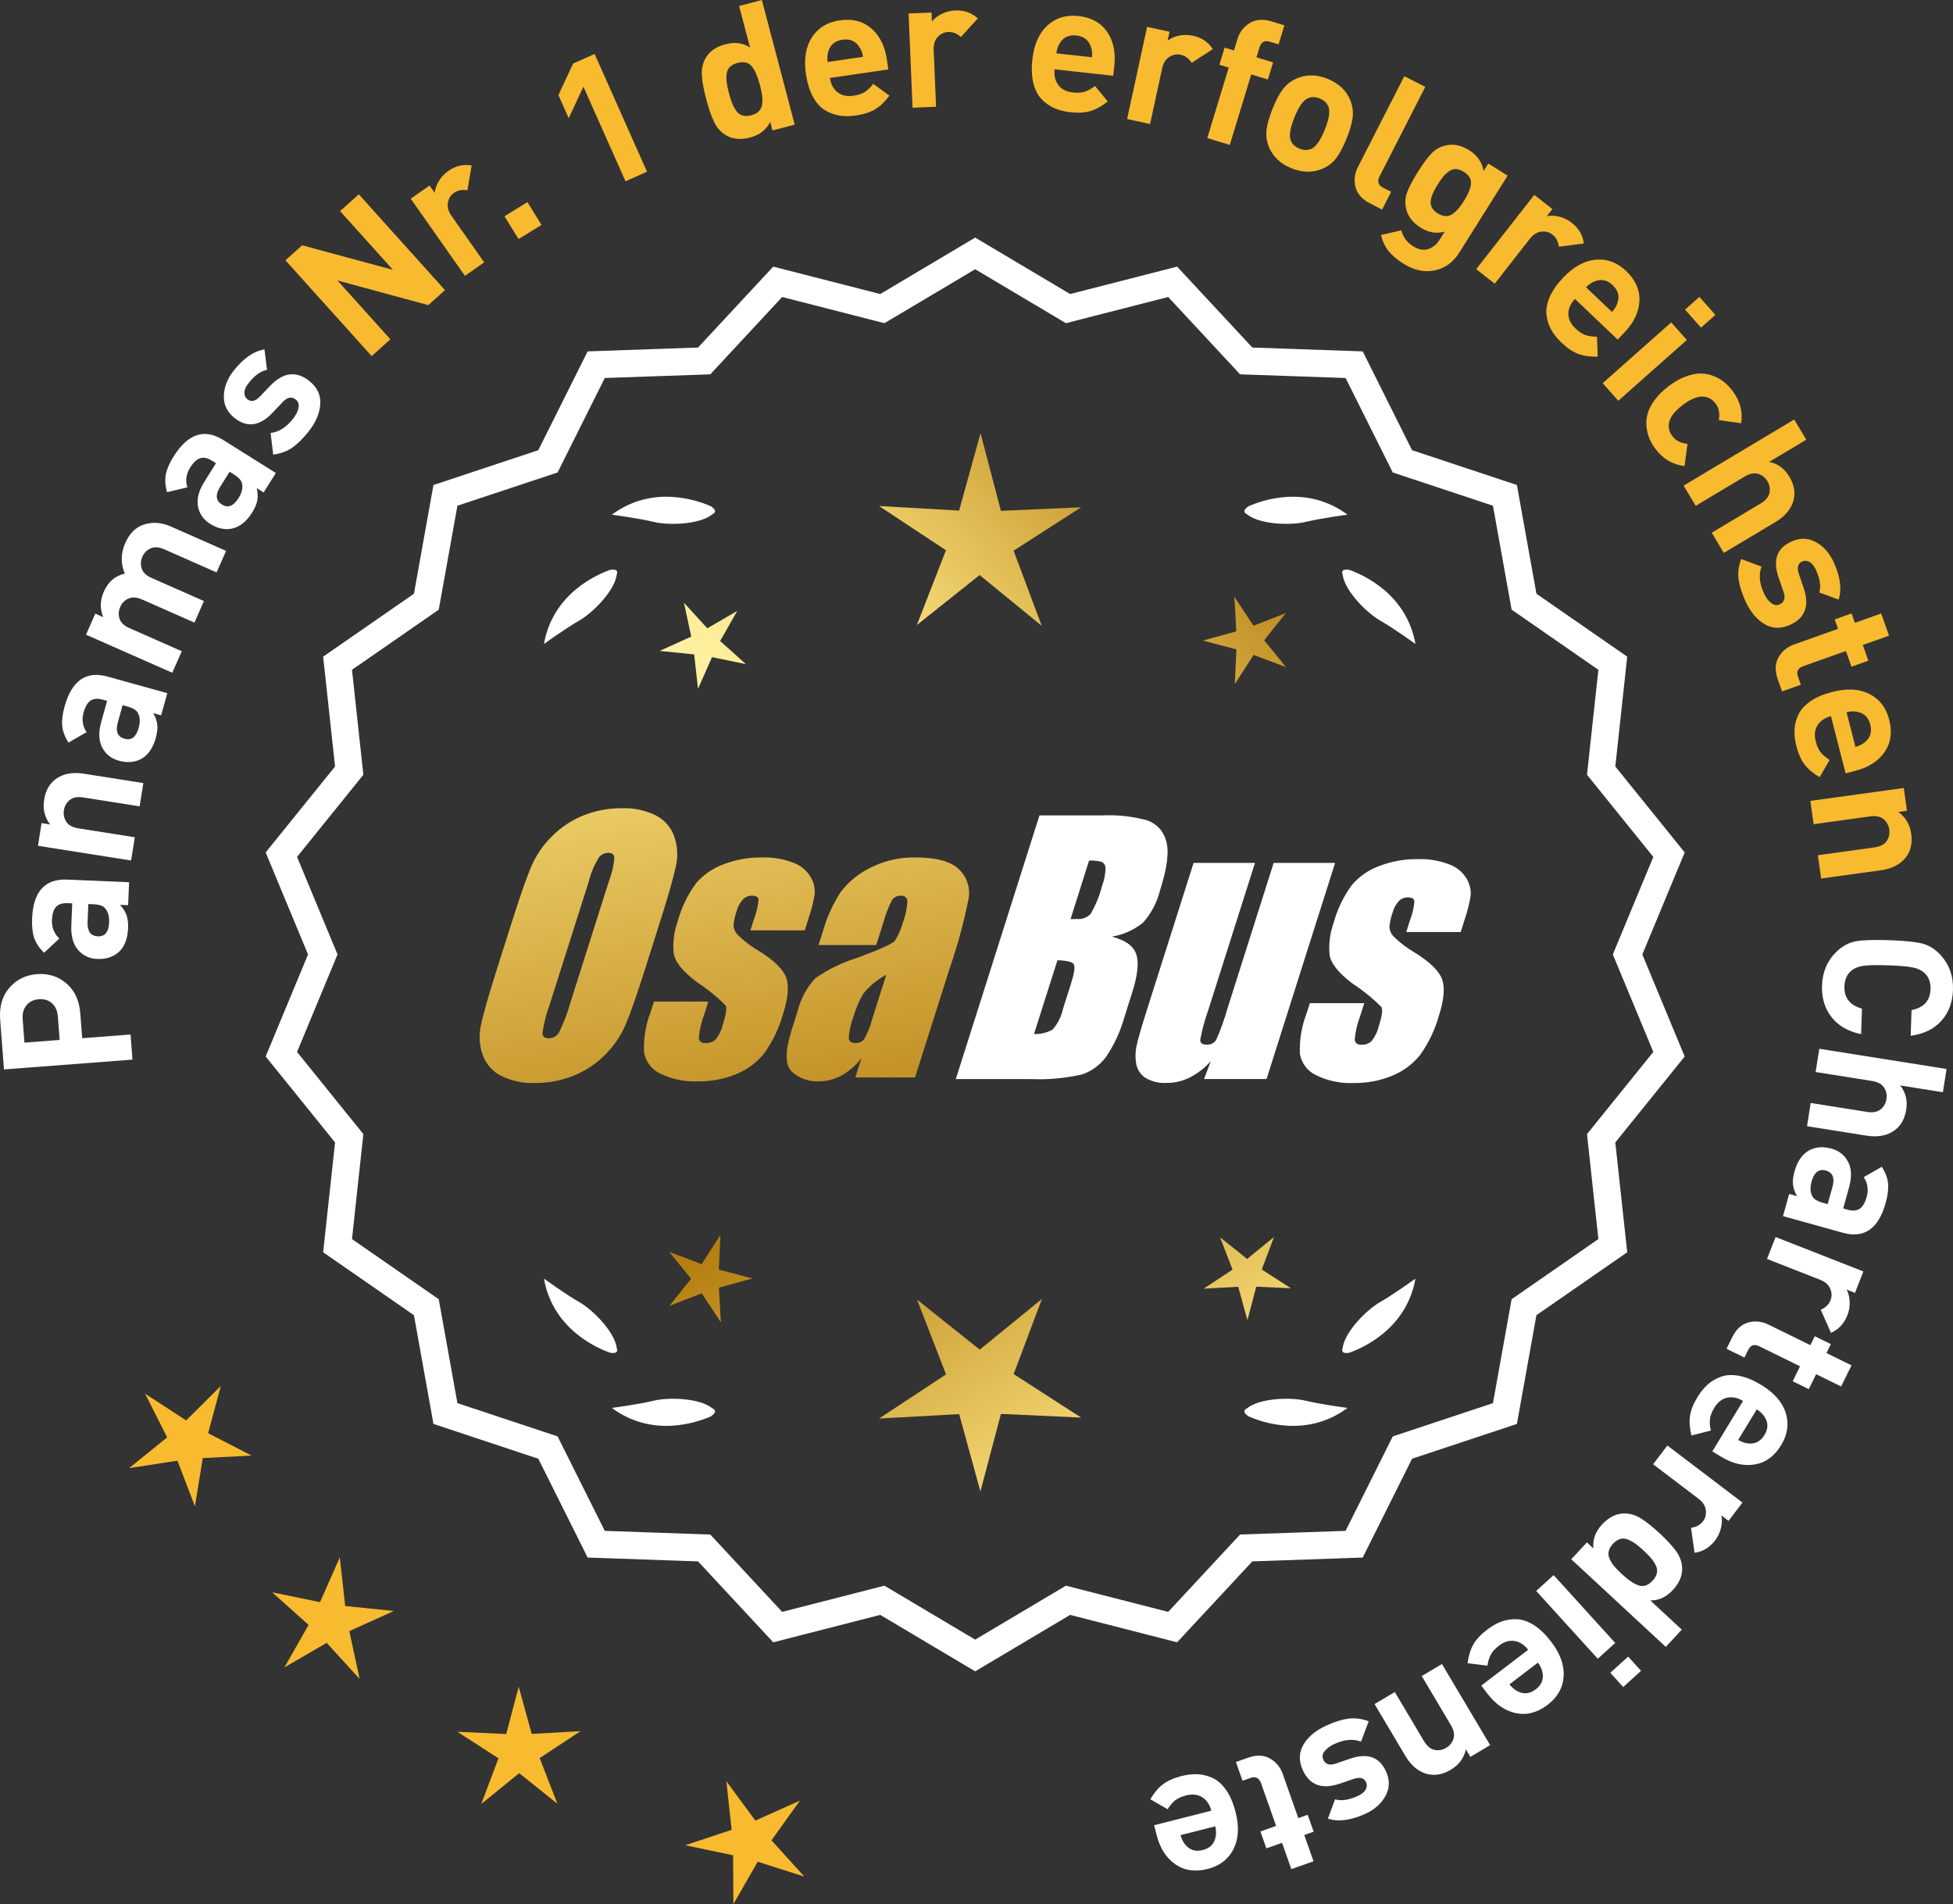 <?xml version="1.0" encoding="UTF-8"?>
<svg xmlns="http://www.w3.org/2000/svg" xmlns:xlink="http://www.w3.org/1999/xlink" id="Layer_2" data-name="Layer 2" viewBox="0 0 172.647 168.31">
  <rect x="0" y="0" width="172.647" height="168.31" fill="#333333" stroke="none"/>
  <defs>
    <style>
      .cls-1 {
        fill: url(#linear-gradient-8);
      }

      .cls-2 {
        fill: url(#linear-gradient-7);
      }

      .cls-3 {
        fill: url(#linear-gradient-5);
      }

      .cls-4 {
        fill: url(#linear-gradient-6);
      }

      .cls-5 {
        fill: url(#linear-gradient-9);
      }

      .cls-6 {
        fill: url(#linear-gradient-4);
      }

      .cls-7 {
        fill: url(#linear-gradient-3);
      }

      .cls-8 {
        fill: url(#linear-gradient-2);
      }

      .cls-9 {
        fill: url(#linear-gradient);
      }

      .cls-10 {
        fill: #f8ba2f;
      }

      .cls-11 {
        stroke: #fff;
        stroke-miterlimit: 10;
        stroke-width: .622px;
      }

      .cls-11, .cls-12 {
        fill: #fff;
      }
    </style>
    <linearGradient id="linear-gradient" x1="112.56" y1="193.99" x2="61.135" y2="111.471" gradientUnits="userSpaceOnUse">
      <stop offset="0" stop-color="#f9df7b"></stop>
      <stop offset=".279" stop-color="#b57e10"></stop>
      <stop offset=".323" stop-color="#c89d38"></stop>
      <stop offset=".417" stop-color="#efda86"></stop>
      <stop offset=".46" stop-color="#fff3a6"></stop>
      <stop offset=".642" stop-color="#f9df7b"></stop>
      <stop offset="1" stop-color="#b57e10"></stop>
    </linearGradient>
    <linearGradient id="linear-gradient-2" x1="125.808" y1="185.734" x2="74.383" y2="103.215" xlink:href="#linear-gradient"></linearGradient>
    <linearGradient id="linear-gradient-3" x1="147.335" y1="172.319" x2="95.91" y2="89.8" xlink:href="#linear-gradient"></linearGradient>
    <linearGradient id="linear-gradient-4" x1="47.123" y1="61.94" x2="78.815" y2="232.958" gradientUnits="userSpaceOnUse">
      <stop offset="0" stop-color="#f9df7b"></stop>
      <stop offset=".279" stop-color="#b57e10"></stop>
      <stop offset=".284" stop-color="#e5c25b"></stop>
      <stop offset=".286" stop-color="#f9df7b"></stop>
      <stop offset=".46" stop-color="#fff3a6"></stop>
      <stop offset=".642" stop-color="#f9df7b"></stop>
      <stop offset="1" stop-color="#b57e10"></stop>
    </linearGradient>
    <linearGradient id="linear-gradient-5" x1="59.631" y1="59.622" x2="91.323" y2="230.641" xlink:href="#linear-gradient-4"></linearGradient>
    <linearGradient id="linear-gradient-6" x1="72.256" y1="57.282" x2="103.948" y2="228.301" xlink:href="#linear-gradient-4"></linearGradient>
    <linearGradient id="linear-gradient-7" x1="51.57" y1="111.341" x2="117.346" y2="50.348" xlink:href="#linear-gradient"></linearGradient>
    <linearGradient id="linear-gradient-8" x1="29.35" y1="87.379" x2="95.127" y2="26.387" xlink:href="#linear-gradient"></linearGradient>
    <linearGradient id="linear-gradient-9" x1="36.406" y1="94.988" x2="102.183" y2="33.996" xlink:href="#linear-gradient"></linearGradient>
  </defs>
  <g id="Layer_1-2" data-name="Layer 1">
    <g>
      <g>
        <polygon class="cls-10" points="19.522 122.508 16.453 125.55 12.831 123.194 14.776 127.052 11.415 129.769 15.686 129.111 17.231 133.147 17.925 128.882 22.241 128.66 18.399 126.681 19.522 122.508"></polygon>
        <polygon class="cls-10" points="30.517 141.958 30.037 137.663 28.292 141.616 24.059 140.746 27.28 143.627 25.144 147.384 28.879 145.211 31.792 148.404 30.88 144.18 34.816 142.396 30.517 141.958"></polygon>
        <polygon class="cls-10" points="47.002 153.261 45.856 149.094 44.75 153.272 40.434 153.074 44.065 155.416 42.543 159.46 45.893 156.73 49.269 159.428 47.708 155.398 51.316 153.021 47.002 153.261"></polygon>
        <polygon class="cls-10" points="68.199 162.668 70.717 159.155 66.774 160.925 64.212 157.445 64.677 161.741 60.575 163.103 64.805 163.989 64.833 168.31 66.982 164.561 71.1 165.871 68.199 162.668"></polygon>
      </g>
      <path class="cls-11" d="M86.207,147.369l-8.345-4.961-9.405,2.409-6.61-7.111-9.703-.338-4.338-8.685-9.214-3.058-1.716-9.556-7.98-5.53,1.046-9.652-6.098-7.554,3.723-8.967-3.723-8.967,6.098-7.554-1.046-9.652,7.98-5.53,1.716-9.556,9.214-3.058,4.338-8.685,9.703-.338,6.61-7.111,9.405,2.409,8.345-4.961,8.345,4.961,9.405-2.409,6.61,7.111,9.703.338,4.338,8.685,9.214,3.058,1.716,9.556,7.98,5.53-1.046,9.652,6.098,7.554-3.723,8.967,3.723,8.967-6.098,7.554,1.046,9.652-7.98,5.53-1.716,9.556-9.214,3.058-4.338,8.685-9.703.338-6.61,7.111-9.405-2.409-8.345,4.961ZM78.137,140.493l8.07,4.797,8.07-4.797,9.095,2.329,6.392-6.877,9.383-.327,4.195-8.399,8.91-2.957,1.659-9.241,7.716-5.348-1.011-9.334,5.897-7.305-3.6-8.671,3.6-8.671-5.897-7.305,1.011-9.334-7.716-5.348-1.659-9.241-8.91-2.957-4.195-8.399-9.383-.327-6.392-6.877-9.095,2.329-8.07-4.797-8.07,4.797-9.095-2.329-6.392,6.877-9.383.327-4.195,8.399-8.91,2.957-1.659,9.241-7.716,5.348,1.011,9.334-5.897,7.305,3.6,8.671-3.6,8.671,5.897,7.305-1.011,9.334,7.716,5.348,1.659,9.241,8.91,2.957,4.195,8.399,9.383.327,6.392,6.877,9.095-2.329Z"></path>
      <g>
        <polygon class="cls-9" points="63.546 112.22 63.686 109.159 62.026 111.734 59.158 110.655 61.094 113.03 59.181 115.424 62.038 114.317 63.724 116.876 63.554 113.816 66.508 113.004 63.546 112.22"></polygon>
        <polygon class="cls-8" points="92.107 114.816 86.608 119.297 81.066 114.869 83.629 121.484 77.705 125.387 84.788 124.993 86.669 131.833 88.484 124.975 95.57 125.3 89.608 121.455 92.107 114.816"></polygon>
        <polygon class="cls-7" points="111.542 112.21 112.622 109.342 110.246 111.278 107.852 109.365 108.96 112.222 106.401 113.908 109.46 113.738 110.273 116.693 111.056 113.73 114.117 113.871 111.542 112.21"></polygon>
      </g>
      <g>
        <path class="cls-12" d="M110.216,124.494c-.114.057-.184.124-.207.201-.001.001-.002.002-.003.003.001 0.0.001 0.0.002.001-.036.131.066.291.35.488,1.179.524,5.149,1.947,8.764-.74,0,0-2.348-.308-3.726-.643-1.249-.304-4.027-.256-5.179.691Z"></path>
        <path class="cls-12" d="M118.675,119.456c0.0.001-0.0.003,0,.004.001-0.0.001-0.0.002-.001.063.12.248.166.589.115,1.217-.428,5.08-2.121,5.862-6.557,0,0-1.918,1.389-3.15,2.091-1.117.637-3.103,2.579-3.29,4.059-.043.12-.049.217-.013.288Z"></path>
      </g>
      <g>
        <path class="cls-12" d="M62.996,124.494c.114.057.184.124.207.201.001.001.002.002.003.003-.001 0-.001 0-.002.001.036.131-.066.291-.35.488-1.179.524-5.149,1.947-8.764-.74,0,0,2.348-.308,3.726-.643,1.249-.304,4.027-.256,5.179.691Z"></path>
        <path class="cls-12" d="M54.537,119.456c-0.0.001 0.0.003,0,.004-.001-0-.001-0-.002-.001-.063.12-.248.166-.589.115-1.217-.428-5.08-2.121-5.862-6.557,0,0,1.918,1.389,3.15,2.091,1.117.637,3.103,2.579,3.29,4.059.043.12.049.217.013.288Z"></path>
      </g>
      <g>
        <path class="cls-12" d="M62.996,45.447c.114-.057.184-.124.207-.201.001-.001.002-.002.003-.003-.001-0-.001-0-.002-.001.036-.131-.066-.291-.35-.488-1.179-.524-5.149-1.947-8.764.74,0,0,2.348.308,3.726.643,1.249.304,4.027.256,5.179-.691Z"></path>
        <path class="cls-12" d="M54.537,50.485c-0-.001 0-.003,0-.004-.001 0-.001 0-.002.001-.063-.12-.248-.166-.589-.115-1.217.428-5.08,2.121-5.862,6.557,0,0,1.918-1.389,3.15-2.091,1.117-.637,3.103-2.579,3.29-4.059.043-.12.049-.217.013-.288Z"></path>
      </g>
      <g>
        <path class="cls-12" d="M110.216,45.447c-.114-.057-.184-.124-.207-.201-.001-.001-.002-.002-.003-.003.001-0.0.001-0.0.002-.001-.036-.131.066-.291.35-.488,1.179-.524,5.149-1.947,8.764.74,0,0-2.348.308-3.726.643-1.249.304-4.027.256-5.179-.691Z"></path>
        <path class="cls-12" d="M118.675,50.485c0-.001-0-.003,0-.004.001 0.0.001 0.0.002.001.063-.12.248-.166.589-.115,1.217.428,5.08,2.121,5.862,6.557,0,0-1.918-1.389-3.15-2.091-1.117-.637-3.103-2.579-3.29-4.059-.043-.12-.049-.217-.013-.288Z"></path>
      </g>
      <g id="Group_4" data-name="Group 4">
        <g id="Group_1" data-name="Group 1">
          <path id="Path_1" data-name="Path 1" class="cls-6" d="M57.049,85.577c-.743,2.341-1.321,3.999-1.734,4.975-.429.998-1.045,1.904-1.814,2.67-.793.803-1.741,1.435-2.787,1.858-1.09.438-2.256.658-3.431.648-1.017.039-2.027-.171-2.945-.611-.769-.376-1.363-1.035-1.657-1.839-.308-.854-.365-1.778-.165-2.663.198-.958.677-2.638,1.438-5.039l1.265-3.987c.743-2.341,1.321-3.999,1.734-4.975.429-.998,1.045-1.904,1.814-2.67.793-.803,1.741-1.435,2.787-1.858,1.091-.437,2.256-.656,3.431-.646,1.017-.039,2.027.171,2.945.611.768.377,1.362,1.036,1.657,1.84.308.854.365,1.778.165,2.663-.198.958-.677,2.637-1.438,5.037l-1.266,3.986ZM53.823,77.919c.255-.669.42-1.369.49-2.082-.014-.303-.197-.454-.548-.454-.305.003-.593.136-.794.366-.426.665-.737,1.397-.922,2.166l-3.456,10.883c-.3.811-.515,1.65-.64,2.506,0,.319.194.476.565.476.383-.001.734-.212.915-.548.408-.836.739-1.708.988-2.604l3.398-10.71.003.003Z"></path>
          <path id="Path_2" data-name="Path 2" class="cls-3" d="M71.146,82.236h-4.81l.329-1.035c.208-.538.339-1.102.391-1.676-.018-.234-.216-.351-.592-.351-.295-.003-.578.115-.785.325-.254.277-.438.611-.538.973-.15.416-.25.849-.298,1.289.015.339.158.661.399.9.569.552,1.206,1.031,1.894,1.425,1.317.827,2.106,1.604,2.367,2.33.259.728.172,1.789-.271,3.182-.35,1.263-.919,2.454-1.683,3.518-.654.81-1.504,1.439-2.469,1.829-1.077.439-2.23.656-3.393.64-1.148.051-2.29-.186-3.322-.691-.755-.353-1.289-1.052-1.43-1.873-.055-1.217.143-2.433.582-3.57l.293-.922h4.808l-.384,1.21c-.246.642-.398,1.316-.454,2.001.022.307.216.461.574.461.33.02.655-.092.903-.311.308-.381.527-.826.64-1.302.289-.911.373-1.482.251-1.712-.764-.766-1.605-1.451-2.509-2.045-1.291-.958-1.987-1.829-2.088-2.612-.083-.943.039-1.893.359-2.784.329-1.218.883-2.363,1.634-3.376.659-.761,1.503-1.338,2.45-1.676,1.062-.401,2.19-.6,3.325-.589.978-.037,1.953.127,2.864.483.631.24,1.16.689,1.498,1.273.258.444.376.955.34,1.467-.114.719-.291,1.427-.53,2.114l-.348,1.111v-.008Z"></path>
          <path id="Path_3" data-name="Path 3" class="cls-4" d="M77.457,83.535h-5.095l.406-1.28c.343-1.213.869-2.366,1.559-3.42.686-.899,1.573-1.626,2.59-2.122,1.245-.636,2.629-.953,4.027-.922,1.836,0,3.11.347,3.822,1.042.696.657,1.021,1.616.867,2.561-.422,2.122-.99,4.212-1.701,6.255l-3.043,9.588h-5.279l.542-1.701c-.481.626-1.083,1.149-1.771,1.536-.626.339-1.326.515-2.038.512-.862.033-1.703-.275-2.341-.856-.611-.57-.611-1.82,0-3.75l.498-1.571c.264-1.09.8-2.096,1.558-2.923,1.131-.798,2.383-1.411,3.707-1.814,2.019-.75,3.134-1.252,3.343-1.508.313-.488.546-1.023.691-1.584.247-.621.386-1.28.41-1.948-.017-.269-.248-.473-.517-.457-.011.001-.021.002-.032.003-.317-.024-.622.121-.805.381-.322.631-.577,1.295-.761,1.979l-.638,1.997ZM78.348,86.154c-.793.427-1.493,1.009-2.056,1.712-.356.627-.637,1.293-.838,1.986-.24.612-.383,1.257-.424,1.913.033.285.223.432.582.432.297.022.586-.104.772-.337.316-.559.557-1.156.717-1.778l1.247-3.928Z"></path>
        </g>
        <g id="Group_3" data-name="Group 3">
          <path id="Path_7" data-name="Path 7" class="cls-12" d="M91.884,72.074h5.641c1.319-.059,2.639.092,3.91.446.817.29,1.437.967,1.654,1.807.278.907.098,2.367-.542,4.379-.264,1.057-.78,2.035-1.503,2.849-.794.644-1.742,1.07-2.751,1.236,1.207.319,1.928.841,2.162,1.576s.11,1.862-.373,3.376l-.684,2.162c-.345,1.246-.89,2.429-1.613,3.501-.526.72-1.258,1.262-2.1,1.554-1.523.352-3.088.492-4.649.417h-6.541l7.396-23.304h-.007ZM93.482,84.872l-2.073,6.522c.579.032,1.154-.108,1.654-.402.44-.507.747-1.115.893-1.771l.691-2.173c.318-.999.411-1.603.278-1.814-.132-.212-.611-.329-1.445-.359l.003-.004ZM96.277,76.063l-1.642,5.183c.245-.011.435-.014.57-.014.446.042.887-.119,1.2-.44.459-.785.804-1.631,1.024-2.513.188-.49.289-1.008.3-1.532.004-.229-.116-.442-.314-.556-.368-.102-.75-.144-1.131-.126l-.007-.002Z"></path>
          <path id="Path_8" data-name="Path 8" class="cls-12" d="M118.024,76.277l-6.061,19.1h-5.523l.596-1.588c-.519.596-1.147,1.088-1.851,1.449-.638.318-1.342.484-2.056.483-.66.041-1.318-.12-1.885-.461-.422-.281-.712-.723-.801-1.222-.094-.527-.084-1.068.03-1.591.114-.552.428-1.65.951-3.288l4.09-12.884h5.428l-4.126,12.997c-.313.861-.551,1.747-.713,2.648,0,.278.183.417.56.417.344.031.676-.137.856-.432.396-.901.729-1.829.995-2.776l4.079-12.854h5.428l.003.003Z"></path>
          <path id="Path_9" data-name="Path 9" class="cls-12" d="M129.125,82.382h-4.81l.329-1.035c.208-.538.339-1.102.391-1.676-.018-.234-.216-.351-.592-.351-.295-.003-.578.115-.784.325-.254.277-.438.611-.538.973-.15.416-.249.848-.297,1.287.015.339.158.661.399.9.569.553,1.205,1.032,1.893,1.426,1.317.827,2.106,1.604,2.367,2.33.259.728.172,1.789-.271,3.182-.35,1.263-.919,2.454-1.683,3.518-.654.809-1.504,1.439-2.469,1.829-1.077.439-2.23.656-3.393.64-1.148.051-2.29-.186-3.322-.691-.755-.353-1.289-1.052-1.43-1.873-.055-1.217.143-2.433.582-3.57l.293-.922h4.81l-.384,1.211c-.246.642-.398,1.316-.454,2.001.022.307.216.461.574.461.33.02.655-.092.903-.311.308-.381.527-.826.64-1.302.289-.911.373-1.482.251-1.712-.764-.766-1.605-1.451-2.509-2.045-1.291-.958-1.987-1.829-2.088-2.612-.083-.943.039-1.893.359-2.784.329-1.218.883-2.363,1.634-3.376.659-.761,1.503-1.338,2.45-1.676,1.062-.401,2.19-.6,3.325-.589.978-.037,1.953.127,2.864.483.632.239,1.163.689,1.503,1.273.258.444.376.955.34,1.467-.114.719-.291,1.427-.53,2.114l-.351,1.108-.004-.005Z"></path>
        </g>
      </g>
      <g>
        <path class="cls-12" d="M.828,87.311c.629-.728,1.443-1.129,2.443-1.206.999-.077,1.866.197,2.598.82.732.624,1.143,1.509,1.23,2.658l.166,2.186,4.276-.327.169,2.218-11.359.868-.336-4.403c-.087-1.149.184-2.086.812-2.814ZM4.601,88.683c-.306-.276-.691-.396-1.159-.361-.469.036-.835.214-1.1.534s-.377.729-.339,1.229l.158,2.074,3.111-.238-.159-2.074c-.038-.5-.21-.888-.513-1.165Z"></path>
        <path class="cls-12" d="M11.411,77.979l-.085,2.03-.719-.03c.275.3.469.604.578.913.11.309.154.698.135,1.167-.038.927-.313,1.626-.823,2.096-.499.438-1.132.641-1.9.609-.703-.029-1.271-.298-1.703-.808s-.63-1.233-.59-2.17l.081-1.935-.415-.018c-.459-.019-.797.09-1.015.326-.219.236-.338.626-.362,1.17-.026.65.191,1.193.653,1.628l-1.35,1.257c-.43-.423-.722-.86-.874-1.31s-.214-1.026-.185-1.729c.1-2.366,1.13-3.508,3.09-3.426l5.483.229ZM8.255,79.928l-.447-.019-.066,1.583c-.033.821.268,1.244.908,1.271.629.026.96-.381.996-1.224.022-.543-.094-.959-.349-1.247-.172-.221-.52-.342-1.042-.364Z"></path>
        <path class="cls-12" d="M12.671,69.218l-.325,2.055-4.979-.786c-.516-.081-.916-.007-1.201.223-.285.231-.455.53-.515.899-.061.379.01.723.211,1.029.2.307.558.501,1.074.582l4.978.786-.324,2.055-8.233-1.3.317-2.007.758.12c-.485-.627-.661-1.357-.529-2.189.128-.811.473-1.42,1.033-1.829.646-.47,1.47-.626,2.472-.468l5.264.83Z"></path>
        <path class="cls-12" d="M14.788,61.269l-.544,1.958-.694-.192c.2.354.319.695.355,1.021.037.326-.007.714-.132,1.167-.249.894-.676,1.512-1.279,1.854-.585.313-1.248.368-1.987.162-.679-.188-1.17-.58-1.476-1.174-.306-.594-.332-1.344-.082-2.248l.519-1.865-.4-.111c-.443-.122-.797-.093-1.063.087-.266.181-.472.533-.617,1.058-.174.627-.085,1.205.266,1.734l-1.6.917c-.323-.51-.508-1.001-.554-1.474-.045-.472.025-1.047.213-1.726.635-2.282,1.896-3.16,3.788-2.635l5.288,1.468ZM11.271,62.451l-.431-.12-.424,1.526c-.221.791-.021,1.272.595,1.444.606.168,1.022-.154,1.248-.966.146-.524.127-.955-.056-1.294-.118-.254-.429-.451-.933-.591Z"></path>
        <path class="cls-12" d="M19.986,48.693l-.841,1.903-4.61-2.035c-.477-.211-.885-.242-1.219-.092s-.576.396-.727.737c-.151.342-.174.688-.065,1.038.107.351.391.627.85.83l4.654,2.054-.84,1.903-4.611-2.035c-.478-.211-.884-.241-1.219-.092-.333.149-.577.396-.727.737-.155.352-.176.701-.061,1.049.113.348.41.627.889.838l4.611,2.035-.841,1.903-7.626-3.366.82-1.859.703.311c-.304-.74-.287-1.491.05-2.252.388-.878,1.006-1.409,1.856-1.594-.373-.899-.357-1.802.043-2.709.354-.8.854-1.326,1.499-1.577.803-.311,1.647-.27,2.535.122l4.875,2.151Z"></path>
        <path class="cls-12" d="M24.386,41.807l-1.08,1.721-.608-.382c.09.397.106.757.049,1.08s-.21.683-.461,1.081c-.492.786-1.077,1.257-1.753,1.412-.651.134-1.302-.003-1.951-.412-.597-.374-.957-.889-1.081-1.546-.123-.656.064-1.382.564-2.178l1.027-1.64-.353-.221c-.389-.244-.735-.317-1.042-.219-.307.097-.604.376-.894.837-.346.552-.426,1.131-.24,1.738l-1.794.423c-.165-.581-.202-1.105-.111-1.571.091-.465.323-.997.696-1.593,1.259-2.006,2.72-2.487,4.382-1.445l4.649,2.916ZM20.678,41.937l-.38-.238-.842,1.342c-.436.696-.382,1.214.159,1.554.534.334,1.024.145,1.473-.569.289-.461.394-.879.314-1.256-.04-.277-.281-.554-.725-.832Z"></path>
        <path class="cls-12" d="M27.335,33.669c.696.547,1.022,1.224.979,2.03-.044.807-.386,1.617-1.025,2.43-.475.604-.946,1.075-1.415,1.412-.467.337-1.042.55-1.723.639l-.229-1.909c.728-.08,1.391-.501,1.99-1.265.251-.318.409-.636.473-.951.065-.316-.016-.562-.242-.74-.36-.283-.743-.211-1.147.217l-.931.978c-1.115,1.16-2.222,1.308-3.32.444-.653-.514-.973-1.161-.956-1.942.016-.78.302-1.523.854-2.228.877-1.115,1.789-1.749,2.736-1.9l.228,1.807c-.55.096-1.097.489-1.636,1.176-.244.311-.366.591-.367.842.001.25.088.445.265.584.327.257.693.179,1.1-.235l.91-.952c1.147-1.201,2.302-1.347,3.458-.438Z"></path>
        <path class="cls-10" d="M39.336,25.644l-1.475,1.327-8.029-2.179,4.677,5.197-1.653,1.488-7.621-8.468,1.475-1.327,8.021,2.167-4.666-5.186,1.653-1.488,7.619,8.468Z"></path>
        <path class="cls-10" d="M41.692,14.623l-.373,2.197c-.461-.08-.856-.004-1.188.229-.287.202-.467.491-.536.865-.068.375.037.763.318,1.164l2.889,4.111-1.701,1.195-4.792-6.821,1.663-1.168.46.655c.026-.333.147-.677.358-1.035.211-.357.492-.658.842-.904.645-.454,1.332-.616,2.061-.489Z"></path>
        <path class="cls-10" d="M47.869,19.881l-2.03,1.25-1.242-2.016,2.03-1.251,1.242,2.017Z"></path>
        <path class="cls-10" d="M57.197,15.178l-1.9.846-3.722-8.361-1.3,2.785-.91-2.046,1.3-2.786,1.899-.846,4.633,10.408Z"></path>
        <path class="cls-10" d="M70.253,11.015l-1.965.519-.199-.758c-.357.701-.947,1.16-1.772,1.377-.846.224-1.564.154-2.156-.208-.446-.269-.792-.657-1.035-1.167-.245-.509-.478-1.182-.698-2.017-.218-.825-.346-1.52-.385-2.083-.037-.563.071-1.072.326-1.525.337-.607.922-1.021,1.757-1.241.826-.218,1.551-.122,2.178.286l-.968-3.667,2.012-.53,2.906,11.015ZM67.177,7.508c-.2-.753-.44-1.302-.724-1.646-.284-.344-.705-.443-1.262-.296-.289.076-.514.196-.675.36s-.255.371-.283.621c-.027.25-.024.5.009.75.032.251.098.562.195.933.099.371.194.674.29.908.095.234.216.456.365.665.149.209.334.345.555.408.221.063.476.057.765-.02s.513-.196.674-.36c.161-.164.258-.372.291-.623.032-.251.031-.507-.005-.768-.035-.261-.101-.572-.195-.933Z"></path>
        <path class="cls-10" d="M78.527,6.136l-5.161.755c.081.549.303.969.67,1.26.366.291.834.396,1.404.312.422-.062.759-.173,1.011-.334.25-.16.498-.398.743-.715l1.429,1.036c-.377.519-.785.915-1.225,1.189s-1.014.464-1.72.567c-.528.077-1.015.081-1.463.012-.445-.07-.876-.23-1.291-.482-.413-.252-.768-.647-1.062-1.187-.294-.539-.5-1.209-.617-2.012-.193-1.319-.017-2.399.529-3.239.545-.84,1.36-1.339,2.448-1.498,1.13-.165,2.064.073,2.806.714.74.641,1.197,1.558,1.372,2.75l.127.871ZM76.294,5.023c-.063-.357-.169-.643-.319-.859-.337-.533-.838-.751-1.503-.653-.665.097-1.082.449-1.252,1.056-.082.25-.103.554-.061.915l3.135-.459Z"></path>
        <path class="cls-10" d="M86.439,1.626l-1.5,1.649c-.345-.317-.719-.466-1.124-.45-.352.015-.657.162-.918.439-.262.278-.38.662-.359,1.152l.211,5.02-2.078.088-.351-8.329,2.029-.085.034.799c.202-.265.488-.49.86-.677.371-.186.77-.289,1.196-.307.788-.033,1.454.201,1.999.701Z"></path>
        <path class="cls-10" d="M98.412,6.699l-5.185-.571c-.061.551.05,1.014.33,1.388.281.375.708.593,1.28.656.424.047.778.023,1.062-.068.284-.092.584-.26.9-.504l1.122,1.363c-.495.407-.991.688-1.485.843-.494.155-1.097.193-1.807.115-.531-.058-1.003-.177-1.418-.357s-.791-.444-1.128-.792c-.338-.348-.581-.82-.729-1.417-.15-.596-.18-1.296-.09-2.103.146-1.325.587-2.325,1.327-3.0.739-.675,1.655-.953,2.748-.833,1.134.125,1.979.591,2.533,1.398.556.807.767,1.809.635,3.007l-.096.875ZM96.532,5.06c.029-.362-.001-.666-.093-.912-.192-.601-.621-.938-1.289-1.011s-1.161.162-1.478.707c-.144.221-.239.511-.29.87l3.149.347Z"></path>
        <path class="cls-10" d="M107.214,4.339l-1.867,1.216c-.254-.393-.578-.633-.975-.718-.344-.075-.678-.01-.999.192-.322.203-.536.544-.64,1.024l-1.064,4.91-2.032-.441,1.767-8.146,1.984.431-.169.782c.263-.205.598-.351,1.004-.438.406-.086.817-.084,1.235.006.771.167,1.356.562,1.756,1.183Z"></path>
        <path class="cls-10" d="M112.081,7.028l-1.47-.447-1.896,6.23-1.99-.605,1.896-6.23-.826-.252.461-1.515.826.251.303-.995c.19-.623.553-1.098,1.087-1.425.535-.328,1.18-.377,1.936-.147l1.132.345-.512,1.684-.781-.237c-.459-.14-.762.03-.907.51l-.267.873,1.47.447-.461,1.516Z"></path>
        <path class="cls-10" d="M119.044,12.235c-.299.742-.604,1.318-.912,1.728-.311.41-.703.72-1.179.931-.869.386-1.798.379-2.787-.02-.979-.396-1.647-1.033-2.005-1.914-.193-.492-.258-.993-.196-1.502.062-.51.241-1.131.536-1.863.296-.732.596-1.301.903-1.706.307-.405.7-.718,1.182-.938.868-.385,1.792-.381,2.771.015,1.009.407,1.682,1.047,2.021,1.919.192.492.258.991.199,1.495-.062.505-.237,1.124-.533,1.856ZM117.114,11.457c.388-.959.49-1.643.31-2.049-.136-.319-.392-.555-.768-.707-.365-.148-.708-.154-1.027-.018-.413.167-.812.73-1.2,1.69-.391.969-.495,1.657-.314,2.063.136.319.387.553.753.701.375.152.723.16,1.042.024.412-.167.814-.735,1.205-1.705Z"></path>
        <path class="cls-10" d="M122.179,18.525l-1.055-.539c-.712-.364-1.145-.849-1.297-1.454-.151-.605-.08-1.197.217-1.776l4.1-8.021,1.852.947-4.042,7.907c-.228.446-.123.781.313,1.004l.713.364-.801,1.567Z"></path>
        <path class="cls-10" d="M129.005,22.325c-.538.858-1.261,1.383-2.169,1.576-.907.192-1.831-.006-2.771-.596-.56-.352-.995-.72-1.309-1.104-.312-.386-.537-.86-.674-1.425l1.795-.422c.144.593.491,1.063,1.042,1.41.488.306.937.389,1.345.249.41-.14.742-.413.997-.82l.451-.718c-.721.203-1.428.086-2.123-.35-.705-.442-1.135-1.001-1.289-1.678-.114-.5-.083-.987.095-1.461.178-.474.493-1.072.946-1.795.455-.723.854-1.265,1.201-1.626.347-.362.77-.6,1.271-.715.676-.154,1.37-.008,2.084.44.697.437,1.114,1.045,1.255,1.826l.416-.664,1.708,1.071-4.271,6.804ZM129.422,17.75c.356-.569.561-1.064.611-1.486.05-.422-.16-.78-.629-1.075-.254-.159-.489-.24-.707-.245s-.424.064-.62.206c-.195.142-.364.3-.506.475-.142.176-.298.399-.468.67-.171.271-.304.509-.399.712-.098.204-.168.423-.215.659-.048.235-.021.454.08.655.101.202.276.382.53.541.252.159.49.24.716.242s.434-.068.625-.212c.191-.145.36-.303.506-.476.146-.172.305-.395.476-.666Z"></path>
        <path class="cls-10" d="M140.012,21.525l-2.211.281c-.058-.464-.246-.821-.564-1.071-.277-.217-.604-.304-.984-.261-.378.042-.718.257-1.021.643l-3.096,3.958-1.638-1.282,5.135-6.566,1.601,1.251-.493.63c.327-.071.691-.056,1.095.043.403.099.772.28,1.109.542.621.487.977,1.097,1.067,1.831Z"></path>
        <path class="cls-10" d="M143.003,30.018l-3.779-3.595c-.383.402-.575.837-.579,1.305s.204.9.621,1.297c.309.294.604.49.888.589.28.099.62.147,1.021.145l.066,1.764c-.641.024-1.205-.053-1.692-.229-.487-.177-.989-.511-1.507-1.004-.388-.367-.69-.749-.912-1.143-.221-.394-.359-.832-.418-1.313-.057-.482.036-1.004.278-1.569s.643-1.14,1.201-1.728c.919-.966,1.877-1.494,2.875-1.583.997-.089,1.895.245,2.69,1.002.826.787,1.216,1.669,1.17,2.647-.047.979-.486,1.904-1.316,2.777l-.607.638ZM142.5,27.574c.243-.27.402-.531.479-.781.211-.594.075-1.123-.414-1.585-.486-.463-1.02-.575-1.603-.334-.247.089-.5.262-.757.517l2.295,2.184Z"></path>
        <path class="cls-10" d="M143.059,35.424l-1.379-1.556,6.057-5.372,1.38,1.556-6.058,5.372ZM150.371,28.959l-1.411-1.592,1.27-1.125,1.412,1.592-1.271,1.125Z"></path>
        <path class="cls-10" d="M148.914,41.197c-1.04-.121-1.896-.624-2.565-1.509-.212-.28-.387-.577-.522-.889s-.227-.661-.271-1.048-.018-.773.085-1.159.311-.793.621-1.222c.311-.43.726-.841,1.243-1.233.52-.393,1.027-.681,1.524-.863.497-.183.943-.27,1.339-.261.395.009.774.086,1.139.232.363.146.676.328.935.546.26.218.495.468.708.749.676.893.932,1.85.769,2.87l-1.974-.273c.104-.587.008-1.077-.288-1.467-.296-.392-.679-.597-1.147-.616-.493-.015-1.076.232-1.748.741-.681.515-1.08,1.012-1.199,1.49-.109.457-.016.881.28,1.272s.741.616,1.334.676l-.261,1.962Z"></path>
        <path class="cls-10" d="M152.385,48.873l-1.066-1.786,4.326-2.585c.448-.269.708-.582.779-.941s.01-.699-.181-1.02c-.197-.33-.471-.548-.821-.656-.35-.107-.749-.027-1.197.241l-4.326,2.585-1.067-1.786,9.778-5.844,1.067,1.786-3.282,1.961c.762.153,1.356.587,1.783,1.301.422.705.548,1.394.378,2.067-.194.775-.728,1.423-1.598,1.943l-4.573,2.733Z"></path>
        <path class="cls-10" d="M158.242,55.232c-.806.367-1.558.346-2.253-.064-.696-.41-1.259-1.085-1.688-2.026-.318-.699-.521-1.334-.604-1.905-.086-.571-.01-1.18.223-1.825l1.802.674c-.264.683-.194,1.466.208,2.35.168.368.378.654.628.857.251.202.507.244.769.125.417-.19.529-.563.334-1.119l-.44-1.276c-.518-1.522-.141-2.573,1.132-3.152.757-.345,1.478-.331,2.164.042.686.374,1.214.968,1.585,1.783.589,1.291.732,2.392.432,3.302l-1.709-.628c.167-.533.069-1.198-.294-1.994-.163-.359-.355-.597-.578-.712-.224-.115-.438-.126-.64-.034-.379.172-.479.534-.297,1.084l.427,1.247c.539,1.571.14,2.662-1.2,3.272Z"></path>
        <path class="cls-10" d="M157.538,61.112l-.381-1.07c-.265-.744-.245-1.388.061-1.932.305-.544.763-.925,1.376-1.144l3.89-1.383-.295-.829,1.492-.531.294.83,2.323-.826.696,1.96-2.321.826.493,1.387-1.493.531-.492-1.387-3.77,1.34c-.473.168-.628.478-.468.93l.252.709-1.657.59Z"></path>
        <path class="cls-10" d="M163.153,68.356l-1.295-5.053c-.537.138-.933.404-1.184.799-.251.395-.305.871-.162,1.429.106.413.253.737.439.969.186.233.449.455.789.665l-.88,1.53c-.555-.32-.992-.685-1.312-1.092-.319-.408-.568-.959-.746-1.651-.133-.517-.187-1.001-.165-1.452.021-.452.137-.896.344-1.335.207-.438.562-.832,1.067-1.182.506-.35,1.15-.625,1.936-.827,1.292-.331,2.384-.269,3.277.185.892.454,1.475,1.213,1.747,2.277.283,1.106.146,2.061-.414,2.865s-1.423,1.355-2.591,1.655l-.852.219ZM164.024,66.019c.349-.101.621-.236.82-.408.494-.391.658-.912.491-1.563-.168-.651-.562-1.029-1.182-1.134-.257-.056-.563-.043-.916.037l.786,3.069Z"></path>
        <path class="cls-10" d="M160.988,77.654l-.285-2.061,4.992-.689c.518-.072.879-.259,1.086-.562.206-.303.283-.64.232-1.009-.053-.38-.22-.688-.499-.924-.28-.236-.68-.318-1.197-.247l-4.993.689-.285-2.06,8.258-1.141.278,2.013-.762.105c.646.46,1.026,1.107,1.141,1.942.112.813-.039,1.497-.458,2.05-.484.638-1.227,1.025-2.229,1.164l-5.278.729Z"></path>
        <path class="cls-12" d="M164.524,91.409c-1.155-.241-2.029-.746-2.622-1.513-.594-.767-.871-1.694-.835-2.782.041-1.215.475-2.22,1.302-3.014.54-.505,1.124-.808,1.751-.909.628-.102,1.587-.131,2.877-.087,1.291.043,2.245.137,2.864.281s1.183.485,1.688,1.025c.771.848,1.137,1.879,1.096,3.095-.036,1.087-.377,1.994-1.021,2.719-.644.725-1.55,1.169-2.717,1.333l.075-2.271c1.085-.219,1.646-.836,1.68-1.848.02-.608-.161-1.089-.544-1.443-.239-.221-.566-.379-.985-.473-.418-.094-1.155-.159-2.21-.195-1.056-.035-1.795-.02-2.22.045-.423.066-.762.201-1.013.406-.406.328-.62.796-.641,1.403-.034,1.023.483,1.681,1.551,1.973l-.076,2.254Z"></path>
        <path class="cls-12" d="M159.743,99.546l.325-2.054,4.978.79c.516.082.917.007,1.202-.223s.457-.53.515-.898c.061-.38-.009-.723-.209-1.03-.199-.307-.558-.501-1.074-.584l-4.978-.79.326-2.054,11.251,1.785-.325,2.054-3.778-.599c.487.606.666,1.321.536,2.142-.13.812-.475,1.421-1.035,1.829-.647.47-1.471.625-2.473.467l-5.261-.835Z"></path>
        <path class="cls-12" d="M157.619,107.494l.545-1.958.693.193c-.2-.354-.319-.695-.355-1.021s.009-.715.135-1.167c.249-.894.675-1.511,1.279-1.853.585-.313,1.248-.366,1.987-.161.679.189,1.17.581,1.476,1.175.305.595.332,1.344.08,2.248l-.52,1.865.4.112c.441.123.796.094,1.062-.086.266-.181.471-.533.618-1.057.174-.626.087-1.205-.264-1.735l1.6-.916c.322.51.508,1.002.553,1.474s-.026,1.047-.215,1.726c-.635,2.281-1.898,3.158-3.788,2.632l-5.287-1.472ZM161.136,106.314l.432.12.425-1.526c.221-.791.022-1.272-.595-1.444-.606-.169-1.021.152-1.247.964-.146.524-.128.955.054,1.294.118.254.429.451.932.591Z"></path>
        <path class="cls-12" d="M161.86,117.809l-.903-2.037c.429-.188.717-.47.865-.847.127-.328.118-.667-.031-1.018-.149-.351-.453-.615-.91-.794l-4.678-1.833.76-1.937,7.762,3.041-.741,1.892-.745-.291c.161.291.252.645.272,1.06.021.415-.047.821-.203,1.218-.288.734-.771,1.25-1.447,1.546Z"></path>
        <path class="cls-12" d="M152.629,119.222l.5-1.02c.349-.709.823-1.145,1.426-1.307.603-.162,1.195-.1,1.779.188l3.706,1.818.388-.79,1.422.697-.388.79,2.212,1.085-.916,1.867-2.212-1.085-.648,1.322-1.421-.698.647-1.322-3.59-1.762c-.451-.221-.782-.116-.993.315l-.331.676-1.581-.775Z"></path>
        <path class="cls-12" d="M151.372,128.287l2.712-4.455c-.474-.288-.939-.385-1.396-.289-.459.096-.837.39-1.137.882-.222.364-.352.694-.388.991-.037.296-.013.639.074,1.03l-1.709.438c-.159-.621-.204-1.188-.134-1.702.068-.514.289-1.076.661-1.686.277-.456.586-.833.924-1.133.338-.299.737-.528,1.196-.686.458-.158.988-.179,1.592-.061.603.117,1.25.387,1.943.809,1.137.694,1.857,1.518,2.154,2.475.299.956.162,1.903-.41,2.841-.594.975-1.373,1.542-2.34,1.704-.965.161-1.963-.072-2.992-.699l-.751-.458ZM153.653,127.279c.315.179.604.28.866.302.624.082,1.112-.166,1.461-.739.35-.574.346-1.12-.014-1.638-.139-.223-.36-.433-.665-.63l-1.648,2.706Z"></path>
        <path class="cls-12" d="M149.8,137.252l-.313-2.206c.464-.064.818-.257,1.062-.58.213-.28.295-.609.248-.988-.049-.377-.267-.715-.658-1.012l-4.002-3.038,1.26-1.657,6.638,5.042-1.229,1.618-.637-.483c.074.324.065.689-.028,1.094-.094.404-.269.777-.526,1.117-.478.628-1.082.993-1.814,1.093Z"></path>
        <path class="cls-12" d="M138.902,137.824l1.38-1.49.575.533c-.074-.782.179-1.486.759-2.111.595-.642,1.238-.968,1.933-.979.521-.012,1.02.131,1.5.43.479.299,1.034.742,1.669,1.329.626.58,1.105,1.098,1.439,1.554.334.455.516.942.543,1.462.04.693-.232,1.356-.82,1.99-.58.626-1.243.934-1.99.924l2.78,2.578-1.414,1.525-8.354-7.745ZM143.377,139.138c.571.529,1.069.863,1.492,1.002.425.139.832-.003,1.225-.426.203-.219.329-.441.377-.665.048-.225.017-.45-.095-.676-.109-.227-.246-.436-.408-.63s-.383-.422-.665-.683-.525-.465-.73-.612c-.206-.147-.428-.269-.664-.366-.239-.097-.467-.113-.688-.048s-.432.208-.635.426c-.204.219-.329.44-.378.666-.048.224-.019.451.089.682.105.229.244.445.415.646.17.201.391.429.665.683Z"></path>
        <path class="cls-12" d="M135.803,140.625l1.54-1.398,5.442,5.994-1.54,1.398-5.442-5.993ZM142.353,147.861l1.576-1.43,1.141,1.255-1.577,1.431-1.14-1.256Z"></path>
        <path class="cls-12" d="M130.945,148.993l4.146-3.166c-.337-.441-.735-.7-1.196-.777-.463-.077-.922.06-1.379.409-.34.259-.58.52-.722.782-.142.263-.243.592-.304.987l-1.752-.212c.078-.637.241-1.182.493-1.635.251-.454.66-.897,1.229-1.331.424-.324.847-.563,1.271-.72s.878-.225,1.363-.206c.484.019.986.193,1.505.521.52.328,1.024.814,1.517,1.459.81,1.06,1.18,2.088,1.11,3.088-.068.999-.541,1.832-1.413,2.498-.907.693-1.84.938-2.799.738-.958-.201-1.805-.78-2.536-1.738l-.533-.699ZM133.437,148.882c.229.281.461.48.695.596.555.302,1.098.25,1.631-.158.535-.408.729-.918.583-1.531-.05-.258-.18-.534-.391-.829l-2.519,1.923Z"></path>
        <path class="cls-12" d="M121.514,150.622l1.788-1.062,2.574,4.333c.268.449.58.71.939.782.359.072.699.013,1.021-.178.329-.196.55-.469.657-.819.108-.35.029-.749-.237-1.198l-2.573-4.333,1.788-1.062,4.258,7.167-1.748,1.038-.393-.661c-.173.773-.621,1.375-1.347,1.805-.706.419-1.396.543-2.068.373-.774-.197-1.42-.732-1.938-1.603l-2.722-4.581Z"></path>
        <path class="cls-12" d="M115.165,156.452c-.365-.806-.342-1.558.068-2.253.413-.695,1.09-1.256,2.032-1.683.698-.316,1.335-.517,1.905-.599.572-.084,1.181-.007,1.824.228l-.678,1.8c-.683-.265-1.464-.198-2.349.203-.369.167-.656.375-.859.625-.202.25-.245.506-.126.769.189.418.562.53,1.118.337l1.277-.438c1.523-.514,2.573-.135,3.149,1.138.344.758.327,1.479-.047,2.165-.375.685-.972,1.212-1.787,1.582-1.292.584-2.394.726-3.303.423l.631-1.708c.533.168,1.198.072,1.994-.288.36-.163.598-.355.714-.578.115-.223.129-.436.036-.64-.172-.379-.534-.479-1.085-.3l-1.248.424c-1.571.536-2.662.134-3.269-1.208Z"></path>
        <path class="cls-12" d="M109.256,155.744l1.071-.378c.744-.263,1.389-.241,1.932.065.543.306.923.766,1.14,1.379l1.373,3.893.828-.292.528,1.494-.831.292.82,2.324-1.962.691-.82-2.324-1.388.49-.525-1.494,1.388-.489-1.33-3.772c-.168-.473-.477-.629-.93-.47l-.709.25-.585-1.66Z"></path>
        <path class="cls-12" d="M102.024,161.333l5.056-1.283c-.136-.538-.401-.933-.795-1.185-.394-.253-.871-.308-1.429-.166-.414.105-.737.25-.97.436-.234.186-.457.448-.667.788l-1.528-.883c.321-.555.687-.991,1.095-1.31.409-.318.961-.565,1.652-.741.518-.131,1.001-.185,1.453-.162.451.023.896.139,1.334.347.438.208.831.565,1.18,1.071s.622,1.151.822,1.937c.328,1.292.264,2.385-.192,3.276-.456.891-1.216,1.472-2.281,1.742-1.107.281-2.062.141-2.863-.42-.804-.562-1.354-1.426-1.649-2.594l-.217-.853ZM104.359,162.21c.101.349.235.623.407.821.39.495.911.661,1.562.495.65-.165,1.029-.559,1.136-1.18.057-.256.045-.562-.033-.916l-3.072.779Z"></path>
      </g>
      <g>
        <polygon class="cls-2" points="111.751 56.593 113.664 54.199 110.807 55.306 109.121 52.748 109.291 55.807 106.337 56.619 109.299 57.403 109.159 60.464 110.82 57.889 113.687 58.968 111.751 56.593"></polygon>
        <polygon class="cls-1" points="65.175 53.997 62.526 55.538 60.461 53.274 61.108 56.269 58.317 57.534 61.365 57.845 61.705 60.89 62.943 58.087 65.944 58.704 63.661 56.661 65.175 53.997"></polygon>
        <polygon class="cls-5" points="88.483 45.154 86.679 38.293 84.787 45.131 77.705 44.727 83.623 48.638 81.05 55.249 86.599 50.829 92.092 55.319 89.603 48.676 95.57 44.84 88.483 45.154"></polygon>
      </g>
    </g>
  </g>
</svg>
